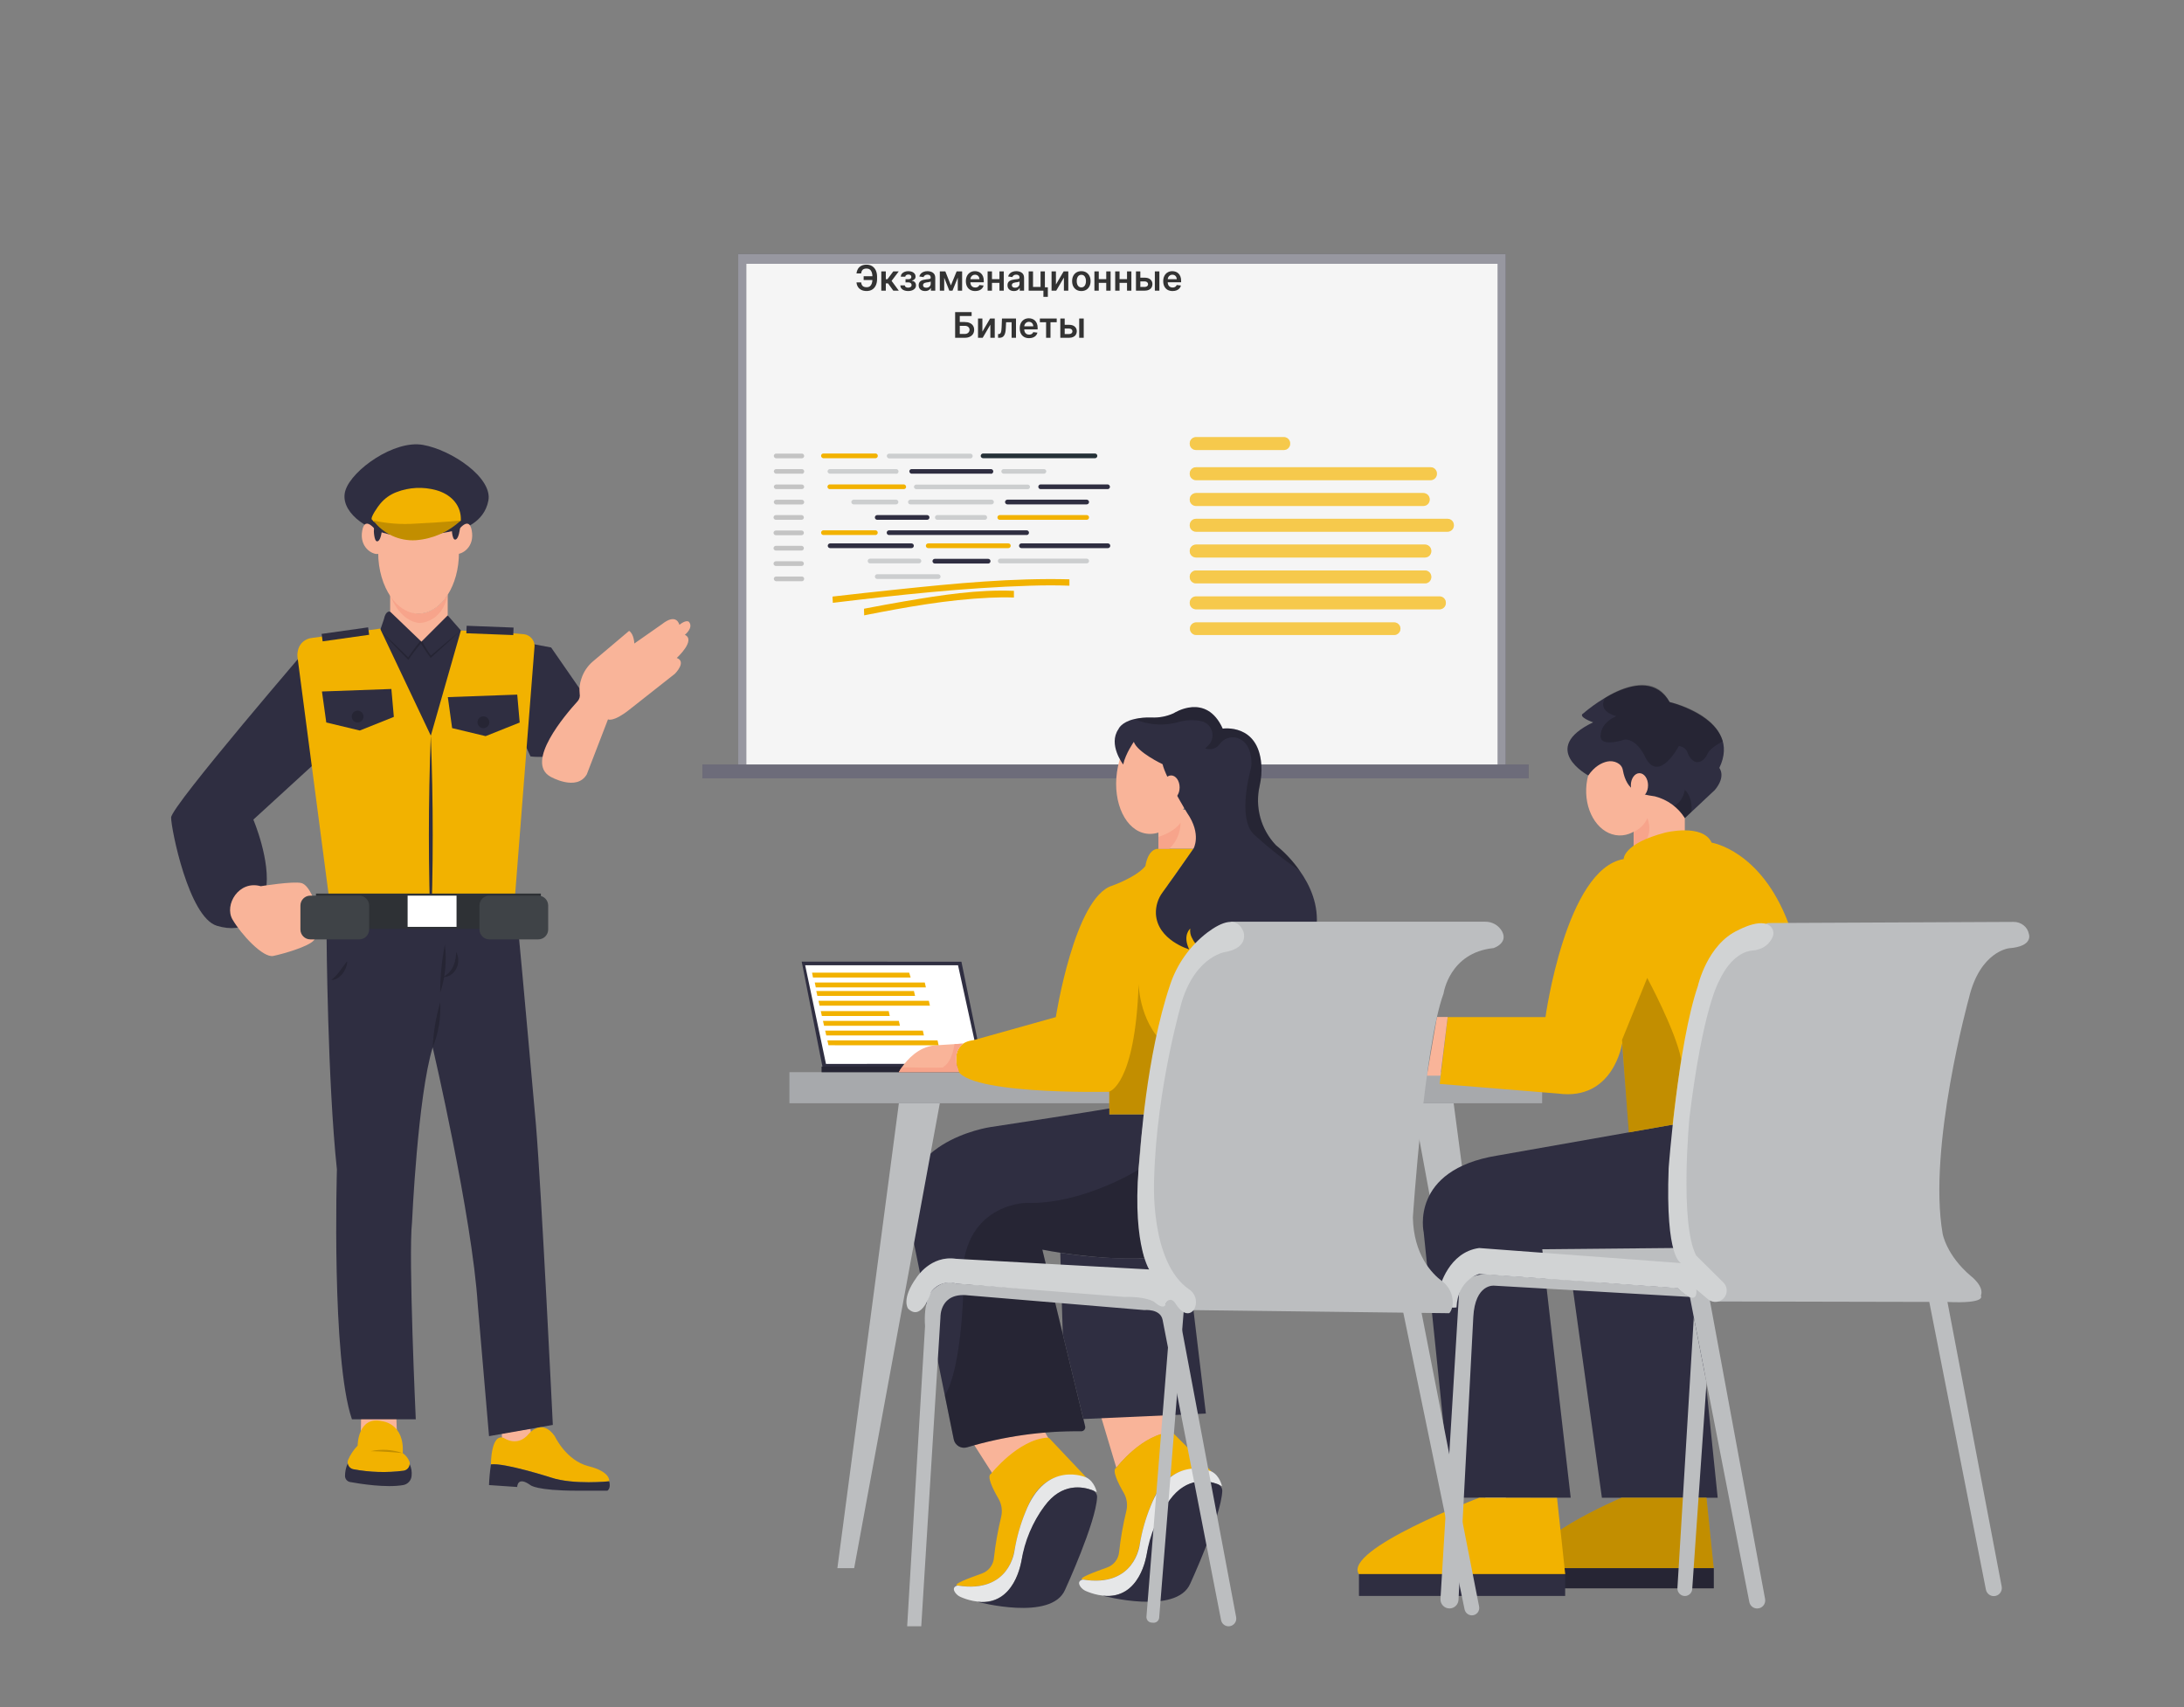 <?xml version="1.0" encoding="UTF-8"?> <svg xmlns="http://www.w3.org/2000/svg" width="197" height="154" viewBox="0 0 197 154" fill="none"><rect x="0" y="0" width="197" height="154" fill="#808080" stroke="none"/> <path d="M135.817 22.914H66.588V69.898H135.817V22.914Z" fill="#2F2E41"></path> <path opacity="0.5" d="M135.817 22.914H66.588V69.898H135.817V22.914Z" fill="white"></path> <path d="M135.08 23.797H67.326V69.013H135.08V23.797Z" fill="#F5F5F5"></path> <path d="M72.314 86.742L86.721 86.749L88.717 96.461L74.235 96.464L72.314 86.742Z" fill="#2F2E41"></path> <path d="M72.627 87.07H86.416L88.366 95.963L74.504 95.966L72.627 87.07Z" fill="white"></path> <path d="M137.876 68.961H63.371V70.209H137.876V68.961Z" fill="#2F2E41"></path> <path opacity="0.3" d="M137.876 68.961H63.371V70.209H137.876V68.961Z" fill="white"></path> <path d="M115.804 39.43H107.886C107.571 39.43 107.316 39.685 107.316 39.999V40.024C107.316 40.339 107.571 40.594 107.886 40.594H115.804C116.118 40.594 116.373 40.339 116.373 40.024V39.999C116.373 39.685 116.118 39.43 115.804 39.43Z" fill="#F2B200"></path> <path d="M129.042 42.148H107.886C107.571 42.148 107.316 42.404 107.316 42.718V42.743C107.316 43.058 107.571 43.313 107.886 43.313H129.042C129.356 43.313 129.611 43.058 129.611 42.743V42.718C129.611 42.404 129.356 42.148 129.042 42.148Z" fill="#F2B200"></path> <path d="M128.39 44.477H107.886C107.571 44.477 107.316 44.732 107.316 45.046V45.071C107.316 45.386 107.571 45.641 107.886 45.641H128.39C128.705 45.641 128.96 45.386 128.96 45.071V45.046C128.96 44.732 128.705 44.477 128.39 44.477Z" fill="#F2B200"></path> <path d="M130.571 46.797H107.886C107.571 46.797 107.316 47.052 107.316 47.367V47.392C107.316 47.706 107.571 47.961 107.886 47.961H130.571C130.886 47.961 131.141 47.706 131.141 47.392V47.367C131.141 47.052 130.886 46.797 130.571 46.797Z" fill="#F2B200"></path> <path d="M128.535 49.125H107.886C107.571 49.125 107.316 49.38 107.316 49.695V49.72C107.316 50.034 107.571 50.289 107.886 50.289H128.535C128.85 50.289 129.105 50.034 129.105 49.72V49.695C129.105 49.38 128.85 49.125 128.535 49.125Z" fill="#F2B200"></path> <path d="M128.535 51.461H107.886C107.571 51.461 107.316 51.716 107.316 52.031V52.056C107.316 52.37 107.571 52.625 107.886 52.625H128.535C128.85 52.625 129.105 52.37 129.105 52.056V52.031C129.105 51.716 128.85 51.461 128.535 51.461Z" fill="#F2B200"></path> <path d="M129.85 53.797H107.886C107.571 53.797 107.316 54.052 107.316 54.367V54.392C107.316 54.706 107.571 54.961 107.886 54.961H129.85C130.164 54.961 130.419 54.706 130.419 54.392V54.367C130.419 54.052 130.164 53.797 129.85 53.797Z" fill="#F2B200"></path> <path d="M125.731 57.278H107.904C107.753 57.278 107.608 57.218 107.501 57.111C107.394 57.004 107.334 56.859 107.334 56.708C107.334 56.633 107.349 56.559 107.377 56.49C107.406 56.421 107.448 56.359 107.501 56.306C107.554 56.253 107.617 56.212 107.686 56.183C107.755 56.155 107.829 56.14 107.904 56.141H125.752C125.903 56.141 126.047 56.2 126.154 56.307C126.261 56.413 126.321 56.557 126.322 56.708C126.322 56.859 126.262 57.004 126.155 57.111C126.048 57.218 125.903 57.278 125.752 57.278H125.731Z" fill="#F2B200"></path> <g opacity="0.3"> <path d="M115.805 39.438H107.888C107.573 39.438 107.318 39.693 107.318 40.007V40.032C107.318 40.347 107.573 40.602 107.888 40.602H115.805C116.12 40.602 116.375 40.347 116.375 40.032V40.007C116.375 39.693 116.12 39.438 115.805 39.438Z" fill="white"></path> <path d="M129.043 42.156H107.888C107.573 42.156 107.318 42.411 107.318 42.726V42.751C107.318 43.066 107.573 43.321 107.888 43.321H129.043C129.358 43.321 129.613 43.066 129.613 42.751V42.726C129.613 42.411 129.358 42.156 129.043 42.156Z" fill="white"></path> <path d="M128.392 44.484H107.888C107.573 44.484 107.318 44.739 107.318 45.054V45.079C107.318 45.394 107.573 45.649 107.888 45.649H128.392C128.707 45.649 128.962 45.394 128.962 45.079V45.054C128.962 44.739 128.707 44.484 128.392 44.484Z" fill="white"></path> <path d="M130.573 46.797H107.888C107.573 46.797 107.318 47.052 107.318 47.367V47.392C107.318 47.706 107.573 47.961 107.888 47.961H130.573C130.888 47.961 131.143 47.706 131.143 47.392V47.367C131.143 47.052 130.888 46.797 130.573 46.797Z" fill="white"></path> <path d="M128.537 49.133H107.888C107.573 49.133 107.318 49.388 107.318 49.703V49.727C107.318 50.042 107.573 50.297 107.888 50.297H128.537C128.852 50.297 129.107 50.042 129.107 49.727V49.703C129.107 49.388 128.852 49.133 128.537 49.133Z" fill="white"></path> <path d="M128.537 51.469H107.888C107.573 51.469 107.318 51.724 107.318 52.038V52.063C107.318 52.378 107.573 52.633 107.888 52.633H128.537C128.852 52.633 129.107 52.378 129.107 52.063V52.038C129.107 51.724 128.852 51.469 128.537 51.469Z" fill="white"></path> <path d="M129.852 53.797H107.888C107.573 53.797 107.318 54.052 107.318 54.367V54.392C107.318 54.706 107.573 54.961 107.888 54.961H129.852C130.166 54.961 130.421 54.706 130.421 54.392V54.367C130.421 54.052 130.166 53.797 129.852 53.797Z" fill="white"></path> <path d="M125.731 57.278H107.904C107.753 57.278 107.608 57.218 107.501 57.111C107.394 57.004 107.334 56.859 107.334 56.708C107.334 56.633 107.349 56.559 107.377 56.49C107.406 56.421 107.448 56.359 107.501 56.306C107.554 56.253 107.617 56.212 107.686 56.183C107.755 56.155 107.829 56.14 107.904 56.141H125.752C125.903 56.141 126.047 56.2 126.154 56.307C126.261 56.413 126.321 56.557 126.322 56.708C126.322 56.859 126.262 57.004 126.155 57.111C126.048 57.218 125.903 57.278 125.752 57.278H125.731Z" fill="white"></path> </g> <path d="M75.114 54.377C81.004 53.669 86.96 53.015 92.939 52.831C94.113 52.795 95.289 52.786 96.462 52.831V52.255C91.289 52.126 86.1 52.627 81.009 53.163C79.041 53.367 77.074 53.583 75.107 53.81C75.062 53.807 75.15 54.377 75.114 54.377Z" fill="#F2B200"></path> <path d="M77.944 55.506C81.673 54.772 85.434 54.094 89.225 53.917C89.97 53.883 90.712 53.869 91.457 53.899V53.295C88.195 53.161 84.899 53.678 81.675 54.225C80.432 54.44 79.188 54.667 77.944 54.906C77.912 54.911 77.966 55.503 77.944 55.506Z" fill="#F2B200"></path> <g opacity="0.2"> <path d="M72.296 41.34H69.986C69.931 41.33 69.881 41.301 69.847 41.257C69.813 41.213 69.796 41.158 69.799 41.102C69.805 41.055 69.826 41.011 69.86 40.977C69.894 40.943 69.938 40.922 69.986 40.916H72.296C72.353 40.909 72.409 40.924 72.454 40.959C72.499 40.993 72.528 41.044 72.536 41.101C72.543 41.157 72.528 41.214 72.493 41.259C72.458 41.304 72.407 41.333 72.351 41.34H72.296Z" fill="black"></path> <path d="M72.298 42.727H69.987C69.934 42.718 69.886 42.69 69.852 42.648C69.818 42.606 69.8 42.554 69.801 42.5C69.807 42.453 69.828 42.409 69.862 42.375C69.895 42.341 69.94 42.32 69.987 42.314H72.298C72.354 42.307 72.411 42.322 72.456 42.357C72.501 42.392 72.53 42.443 72.537 42.499C72.544 42.556 72.529 42.612 72.494 42.657C72.46 42.702 72.409 42.731 72.352 42.739C72.334 42.737 72.315 42.733 72.298 42.727Z" fill="black"></path> <path d="M72.298 44.117H69.987C69.934 44.107 69.886 44.079 69.852 44.037C69.818 43.996 69.8 43.944 69.801 43.89C69.809 43.843 69.831 43.8 69.864 43.767C69.897 43.734 69.94 43.712 69.987 43.704H72.298C72.353 43.7 72.408 43.717 72.452 43.751C72.496 43.785 72.526 43.835 72.536 43.89C72.541 43.944 72.524 43.998 72.49 44.04C72.455 44.083 72.406 44.11 72.352 44.117C72.334 44.119 72.316 44.119 72.298 44.117Z" fill="black"></path> <path d="M72.296 45.504H69.986C69.931 45.494 69.881 45.465 69.847 45.421C69.813 45.377 69.796 45.322 69.799 45.266C69.805 45.219 69.826 45.175 69.86 45.141C69.894 45.107 69.938 45.086 69.986 45.08H72.296C72.353 45.073 72.409 45.088 72.454 45.123C72.499 45.157 72.528 45.209 72.536 45.265C72.543 45.321 72.528 45.378 72.493 45.423C72.458 45.468 72.407 45.497 72.351 45.504H72.296Z" fill="black"></path> <path d="M72.298 46.888H69.987C69.93 46.888 69.876 46.865 69.836 46.825C69.796 46.785 69.773 46.731 69.773 46.674C69.773 46.618 69.796 46.563 69.836 46.523C69.876 46.483 69.93 46.461 69.987 46.461H72.298C72.354 46.461 72.408 46.483 72.448 46.523C72.488 46.563 72.511 46.618 72.511 46.674C72.511 46.731 72.488 46.785 72.448 46.825C72.408 46.865 72.354 46.888 72.298 46.888Z" fill="black"></path> <path d="M72.298 48.278H69.987C69.93 48.278 69.876 48.256 69.836 48.216C69.796 48.176 69.773 48.121 69.773 48.065C69.773 48.008 69.796 47.954 69.836 47.914C69.876 47.874 69.93 47.852 69.987 47.852H72.298C72.354 47.852 72.408 47.874 72.448 47.914C72.488 47.954 72.511 48.008 72.511 48.065C72.511 48.121 72.488 48.176 72.448 48.216C72.408 48.256 72.354 48.278 72.298 48.278Z" fill="black"></path> <path d="M72.298 49.661H69.987C69.93 49.661 69.876 49.639 69.836 49.599C69.796 49.559 69.773 49.504 69.773 49.448C69.773 49.391 69.796 49.337 69.836 49.297C69.876 49.257 69.93 49.234 69.987 49.234H72.298C72.354 49.234 72.408 49.257 72.448 49.297C72.488 49.337 72.511 49.391 72.511 49.448C72.511 49.504 72.488 49.559 72.448 49.599C72.408 49.639 72.354 49.661 72.298 49.661Z" fill="black"></path> <path d="M72.298 51.052H69.987C69.93 51.052 69.876 51.029 69.836 50.989C69.796 50.949 69.773 50.895 69.773 50.838C69.773 50.782 69.796 50.727 69.836 50.688C69.876 50.648 69.93 50.625 69.987 50.625H72.298C72.354 50.625 72.408 50.648 72.448 50.688C72.488 50.727 72.511 50.782 72.511 50.838C72.511 50.895 72.488 50.949 72.448 50.989C72.408 51.029 72.354 51.052 72.298 51.052Z" fill="black"></path> <path d="M72.296 52.426H69.986C69.931 52.416 69.881 52.386 69.847 52.343C69.813 52.299 69.796 52.243 69.799 52.188C69.805 52.141 69.826 52.096 69.86 52.063C69.894 52.029 69.938 52.008 69.986 52.002H72.296C72.353 51.995 72.409 52.01 72.454 52.045C72.499 52.079 72.528 52.13 72.536 52.187C72.543 52.243 72.528 52.3 72.493 52.345C72.458 52.39 72.407 52.419 72.351 52.426H72.296Z" fill="black"></path> </g> <path d="M78.991 48.258H74.247C74.196 48.251 74.15 48.225 74.116 48.187C74.083 48.148 74.064 48.098 74.064 48.047C74.064 47.996 74.083 47.946 74.116 47.908C74.15 47.869 74.196 47.843 74.247 47.836H78.991C79.041 47.843 79.088 47.869 79.121 47.908C79.155 47.946 79.173 47.996 79.173 48.047C79.173 48.098 79.155 48.148 79.121 48.187C79.088 48.225 79.041 48.251 78.991 48.258Z" fill="#F2B200"></path> <path d="M78.993 41.331H74.249C74.194 41.321 74.145 41.291 74.111 41.247C74.076 41.203 74.059 41.148 74.063 41.092C74.069 41.045 74.09 41.001 74.124 40.967C74.158 40.933 74.202 40.912 74.249 40.906H78.993C79.021 40.91 79.048 40.919 79.072 40.932C79.097 40.946 79.118 40.965 79.135 40.987C79.152 41.009 79.165 41.034 79.172 41.062C79.179 41.089 79.181 41.117 79.177 41.145C79.171 41.192 79.15 41.235 79.117 41.269C79.084 41.303 79.04 41.325 78.993 41.331Z" fill="#F2B200"></path> <path d="M92.594 48.258H80.239C80.21 48.264 80.18 48.264 80.151 48.258C80.122 48.252 80.095 48.24 80.071 48.223C80.047 48.205 80.027 48.184 80.012 48.158C79.997 48.133 79.988 48.105 79.984 48.075C79.98 48.046 79.983 48.017 79.991 47.988C80 47.96 80.014 47.934 80.033 47.912C80.052 47.889 80.075 47.871 80.102 47.858C80.128 47.845 80.157 47.837 80.186 47.836H92.594C92.647 47.834 92.7 47.852 92.741 47.886C92.782 47.921 92.808 47.97 92.815 48.023C92.821 48.076 92.808 48.13 92.776 48.174C92.745 48.217 92.698 48.248 92.646 48.258H92.594Z" fill="#2F2E41"></path> <g opacity="0.2"> <path d="M94.13 42.727H90.55C90.496 42.731 90.442 42.714 90.399 42.679C90.357 42.645 90.33 42.595 90.323 42.541C90.319 42.487 90.335 42.433 90.369 42.391C90.404 42.349 90.453 42.321 90.507 42.314C90.524 42.312 90.542 42.312 90.559 42.314H94.139C94.167 42.311 94.195 42.313 94.222 42.32C94.249 42.328 94.274 42.34 94.296 42.358C94.319 42.375 94.337 42.397 94.351 42.421C94.365 42.446 94.374 42.472 94.377 42.5C94.378 42.554 94.36 42.606 94.326 42.648C94.291 42.69 94.244 42.718 94.191 42.727C94.171 42.73 94.15 42.73 94.13 42.727Z" fill="#263238"></path> </g> <path d="M82.216 49.442H74.877C74.821 49.442 74.767 49.42 74.727 49.38C74.686 49.34 74.664 49.286 74.664 49.229C74.664 49.172 74.686 49.118 74.727 49.078C74.767 49.038 74.821 49.016 74.877 49.016H82.216C82.273 49.016 82.327 49.038 82.367 49.078C82.407 49.118 82.429 49.172 82.429 49.229C82.429 49.286 82.407 49.34 82.367 49.38C82.327 49.42 82.273 49.442 82.216 49.442Z" fill="#2F2E41"></path> <path d="M90.954 49.442H83.727C83.67 49.442 83.616 49.42 83.576 49.38C83.536 49.34 83.514 49.286 83.514 49.229C83.514 49.172 83.536 49.118 83.576 49.078C83.616 49.038 83.67 49.016 83.727 49.016H90.954C91.011 49.016 91.065 49.038 91.105 49.078C91.145 49.118 91.168 49.172 91.168 49.229C91.168 49.286 91.145 49.34 91.105 49.38C91.065 49.42 91.011 49.442 90.954 49.442Z" fill="#F2B200"></path> <path d="M99.935 49.442H92.133C92.077 49.442 92.022 49.42 91.982 49.38C91.942 49.34 91.92 49.286 91.92 49.229C91.92 49.172 91.942 49.118 91.982 49.078C92.022 49.038 92.077 49.016 92.133 49.016H99.935C99.992 49.016 100.046 49.038 100.086 49.078C100.126 49.118 100.148 49.172 100.148 49.229C100.148 49.286 100.126 49.34 100.086 49.38C100.046 49.42 99.992 49.442 99.935 49.442Z" fill="#2F2E41"></path> <g opacity="0.2"> <path d="M82.896 50.817H78.481C78.424 50.817 78.37 50.795 78.33 50.755C78.29 50.715 78.268 50.661 78.268 50.604C78.268 50.547 78.29 50.493 78.33 50.453C78.37 50.413 78.424 50.391 78.481 50.391H82.889C82.946 50.391 83 50.413 83.04 50.453C83.08 50.493 83.102 50.547 83.102 50.604C83.102 50.661 83.08 50.715 83.04 50.755C83 50.795 82.946 50.817 82.889 50.817H82.896Z" fill="#263238"></path> </g> <path d="M89.132 50.833H84.325C84.268 50.833 84.214 50.81 84.174 50.77C84.134 50.73 84.111 50.676 84.111 50.62C84.111 50.563 84.134 50.509 84.174 50.469C84.214 50.429 84.268 50.406 84.325 50.406H89.132C89.189 50.406 89.243 50.429 89.283 50.469C89.323 50.509 89.346 50.563 89.346 50.62C89.346 50.676 89.323 50.73 89.283 50.77C89.243 50.81 89.189 50.833 89.132 50.833Z" fill="#2F2E41"></path> <g opacity="0.2"> <path d="M98.02 50.817H90.225C90.168 50.817 90.114 50.795 90.074 50.755C90.034 50.715 90.012 50.661 90.012 50.604C90.012 50.547 90.034 50.493 90.074 50.453C90.114 50.413 90.168 50.391 90.225 50.391H98.02C98.076 50.391 98.131 50.413 98.171 50.453C98.211 50.493 98.233 50.547 98.233 50.604C98.233 50.661 98.211 50.715 98.171 50.755C98.131 50.795 98.076 50.817 98.02 50.817Z" fill="#263238"></path> </g> <g opacity="0.2"> <path d="M80.81 42.727H74.885C74.83 42.731 74.775 42.714 74.731 42.68C74.687 42.645 74.657 42.596 74.647 42.541C74.643 42.487 74.66 42.433 74.695 42.391C74.73 42.348 74.779 42.321 74.833 42.314C74.85 42.312 74.868 42.312 74.885 42.314H80.81C80.866 42.307 80.923 42.323 80.968 42.358C81.012 42.393 81.041 42.444 81.048 42.5C81.055 42.557 81.039 42.613 81.004 42.658C80.969 42.703 80.918 42.732 80.862 42.739C80.845 42.741 80.827 42.741 80.81 42.739V42.727Z" fill="#263238"></path> </g> <path d="M81.545 44.12H74.879C74.822 44.127 74.766 44.111 74.721 44.076C74.676 44.041 74.647 43.99 74.64 43.934C74.633 43.877 74.649 43.821 74.684 43.776C74.719 43.731 74.77 43.702 74.826 43.695H81.545C81.6 43.705 81.65 43.735 81.684 43.779C81.718 43.823 81.735 43.878 81.731 43.934C81.726 43.981 81.705 44.025 81.671 44.059C81.637 44.093 81.593 44.114 81.545 44.12Z" fill="#F2B200"></path> <g opacity="0.2"> <path d="M92.681 44.125H82.626C82.573 44.115 82.525 44.087 82.491 44.045C82.457 44.004 82.439 43.951 82.439 43.898C82.447 43.851 82.469 43.808 82.503 43.775C82.536 43.742 82.579 43.719 82.626 43.712H92.681C92.736 43.708 92.79 43.725 92.832 43.759C92.874 43.794 92.901 43.843 92.908 43.898C92.913 43.952 92.896 44.006 92.862 44.048C92.828 44.09 92.778 44.118 92.724 44.125C92.71 44.126 92.696 44.126 92.681 44.125Z" fill="#263238"></path> </g> <path d="M98.74 41.332H88.698C88.642 41.336 88.587 41.319 88.543 41.285C88.499 41.25 88.469 41.201 88.46 41.146C88.456 41.09 88.473 41.035 88.507 40.992C88.541 40.947 88.591 40.918 88.646 40.908H98.74C98.768 40.904 98.796 40.907 98.823 40.914C98.85 40.922 98.875 40.934 98.897 40.952C98.92 40.969 98.938 40.99 98.952 41.015C98.966 41.039 98.975 41.066 98.978 41.094C98.982 41.122 98.98 41.15 98.972 41.177C98.965 41.204 98.952 41.23 98.934 41.252C98.917 41.274 98.896 41.292 98.871 41.306C98.847 41.32 98.82 41.329 98.792 41.332H98.74Z" fill="#263238"></path> <path d="M99.933 44.12H93.897C93.841 44.127 93.784 44.112 93.739 44.077C93.695 44.042 93.665 43.991 93.658 43.935C93.651 43.879 93.666 43.822 93.701 43.777C93.736 43.732 93.787 43.703 93.843 43.695H99.933C99.988 43.705 100.037 43.735 100.072 43.779C100.106 43.823 100.123 43.878 100.119 43.934C100.113 43.981 100.092 44.025 100.058 44.059C100.025 44.093 99.981 44.114 99.933 44.12Z" fill="#2F2E41"></path> <g opacity="0.2"> <path d="M80.822 45.497H77.004C76.948 45.497 76.894 45.475 76.853 45.434C76.814 45.395 76.791 45.34 76.791 45.284C76.791 45.227 76.814 45.173 76.853 45.133C76.894 45.093 76.948 45.07 77.004 45.07H80.822C80.879 45.07 80.933 45.093 80.973 45.133C81.013 45.173 81.036 45.227 81.036 45.284C81.036 45.34 81.013 45.395 80.973 45.434C80.933 45.475 80.879 45.497 80.822 45.497Z" fill="#263238"></path> </g> <g opacity="0.2"> <path d="M89.435 45.497H82.122C82.065 45.497 82.011 45.475 81.971 45.434C81.931 45.395 81.908 45.34 81.908 45.284C81.908 45.227 81.931 45.173 81.971 45.133C82.011 45.093 82.065 45.07 82.122 45.07H89.435C89.492 45.07 89.546 45.093 89.586 45.133C89.626 45.173 89.648 45.227 89.648 45.284C89.648 45.34 89.626 45.395 89.586 45.434C89.546 45.475 89.492 45.497 89.435 45.497Z" fill="#263238"></path> </g> <g opacity="0.2"> <path d="M87.499 41.348H80.177C80.122 41.338 80.073 41.308 80.038 41.264C80.004 41.22 79.987 41.165 79.991 41.11C79.996 41.062 80.017 41.018 80.051 40.984C80.085 40.95 80.129 40.929 80.177 40.923H87.499C87.556 40.917 87.612 40.932 87.657 40.967C87.702 41.002 87.731 41.053 87.738 41.11C87.745 41.166 87.729 41.223 87.694 41.267C87.659 41.312 87.608 41.341 87.552 41.348H87.499Z" fill="#263238"></path> </g> <path d="M98.02 45.497H90.87C90.813 45.497 90.759 45.475 90.719 45.434C90.679 45.395 90.656 45.34 90.656 45.284C90.656 45.227 90.679 45.173 90.719 45.133C90.759 45.093 90.813 45.07 90.87 45.07H98.02C98.076 45.07 98.131 45.093 98.171 45.133C98.211 45.173 98.233 45.227 98.233 45.284C98.233 45.34 98.211 45.395 98.171 45.434C98.131 45.475 98.076 45.497 98.02 45.497Z" fill="#2F2E41"></path> <path d="M89.356 42.727H82.208C82.155 42.718 82.107 42.689 82.073 42.648C82.039 42.606 82.021 42.554 82.022 42.5C82.027 42.453 82.049 42.409 82.082 42.375C82.116 42.341 82.16 42.32 82.208 42.314H89.356C89.383 42.311 89.412 42.313 89.439 42.32C89.466 42.328 89.491 42.34 89.513 42.358C89.535 42.375 89.554 42.397 89.568 42.421C89.582 42.445 89.59 42.472 89.594 42.5C89.597 42.528 89.595 42.556 89.588 42.583C89.58 42.611 89.567 42.636 89.55 42.658C89.533 42.68 89.511 42.699 89.487 42.712C89.463 42.726 89.436 42.735 89.408 42.739C89.39 42.737 89.372 42.733 89.356 42.727Z" fill="#2F2E41"></path> <path d="M83.624 46.888H79.127C79.071 46.888 79.017 46.865 78.977 46.825C78.936 46.785 78.914 46.731 78.914 46.674C78.914 46.618 78.936 46.563 78.977 46.523C79.017 46.483 79.071 46.461 79.127 46.461H83.624C83.681 46.461 83.735 46.483 83.775 46.523C83.815 46.563 83.838 46.618 83.838 46.674C83.838 46.731 83.815 46.785 83.775 46.825C83.735 46.865 83.681 46.888 83.624 46.888Z" fill="#2F2E41"></path> <g opacity="0.2"> <path d="M88.826 46.888H84.549C84.493 46.888 84.438 46.865 84.398 46.825C84.358 46.785 84.336 46.731 84.336 46.674C84.336 46.618 84.358 46.563 84.398 46.523C84.438 46.483 84.493 46.461 84.549 46.461H88.826C88.882 46.461 88.937 46.483 88.977 46.523C89.017 46.563 89.039 46.618 89.039 46.674C89.039 46.731 89.017 46.785 88.977 46.825C88.937 46.865 88.882 46.888 88.826 46.888Z" fill="#263238"></path> </g> <path d="M98.02 46.888H90.182C90.126 46.888 90.071 46.865 90.031 46.825C89.991 46.785 89.969 46.731 89.969 46.674C89.969 46.618 89.991 46.563 90.031 46.523C90.071 46.483 90.126 46.461 90.182 46.461H98.02C98.077 46.461 98.131 46.483 98.171 46.523C98.211 46.563 98.233 46.618 98.233 46.674C98.233 46.731 98.211 46.785 98.171 46.825C98.131 46.865 98.077 46.888 98.02 46.888Z" fill="#F2B200"></path> <g opacity="0.2"> <path d="M84.627 52.224H79.129C79.073 52.224 79.019 52.201 78.978 52.161C78.939 52.121 78.916 52.067 78.916 52.01C78.916 51.954 78.939 51.899 78.978 51.859C79.019 51.819 79.073 51.797 79.129 51.797H84.627C84.684 51.797 84.738 51.819 84.778 51.859C84.818 51.899 84.84 51.954 84.84 52.01C84.84 52.067 84.818 52.121 84.778 52.161C84.738 52.201 84.684 52.224 84.627 52.224Z" fill="#263238"></path> </g> <path d="M139.104 96.711H71.207V99.514H139.104V96.711Z" fill="#A7A9AC"></path> <path d="M89.839 96.211H74.111V96.713H89.839V96.211Z" fill="#2F2E41"></path> <path opacity="0.2" d="M89.839 96.211H74.111V96.713H89.839V96.211Z" fill="black"></path> <path d="M136.668 141.453H135.154L127.428 99.523H131.123L136.668 141.453Z" fill="#BCBEC0"></path> <path d="M139.104 112.695L139.315 114.327L153.07 114.225L150.648 111.047L139.104 112.695Z" fill="#BCBEC0"></path> <path d="M141.68 135.097H130.885L128.42 111.16C128.42 111.16 127.13 105.529 135.05 104.237L151.654 101.305V112.567L139.104 112.685L141.68 135.097Z" fill="#2F2E41"></path> <path d="M141.795 115.68L144.494 135.1H154.938L152.942 115.68H141.795Z" fill="#2F2E41"></path> <path d="M146.262 135.102C146.262 135.102 136.851 139.087 138.179 141.457H154.579L153.925 135.102H146.262Z" fill="#F2B200"></path> <path opacity="0.2" d="M146.262 135.102C146.262 135.102 136.851 139.087 138.179 141.457H154.579L153.925 135.102H146.262Z" fill="black"></path> <path d="M154.586 141.453H138.18V143.271H154.586V141.453Z" fill="#2F2E41"></path> <path opacity="0.2" d="M154.586 141.453H138.18V143.271H154.586V141.453Z" fill="black"></path> <path d="M133.422 135.102C133.422 135.102 121.106 139.768 122.572 141.995H141.186L140.446 135.111L133.422 135.102Z" fill="#F2B200"></path> <path d="M141.18 141.984H122.58V143.957H141.18V141.984Z" fill="#2F2E41"></path> <path d="M173.885 116.727L179.133 143.389C179.166 143.554 179.254 143.702 179.384 143.808C179.513 143.914 179.676 143.972 179.843 143.973C179.95 143.973 180.055 143.949 180.152 143.904C180.248 143.858 180.333 143.792 180.401 143.71C180.469 143.628 180.519 143.532 180.545 143.428C180.572 143.325 180.576 143.217 180.556 143.113L175.528 116.727H173.885Z" fill="#BCBEC0"></path> <path d="M98.928 126.496L100.696 132.397C100.696 132.397 103.068 129.31 105.742 129.197L104.868 125.531L98.928 126.496Z" fill="#F9B499"></path> <path d="M97.683 142.477C97.126 142.393 98.724 141.796 99.857 141.394C100.153 141.289 100.414 141.101 100.607 140.852C100.8 140.603 100.918 140.305 100.947 139.992C101.083 138.745 101.3 137.508 101.598 136.29C101.732 135.73 101.645 135.139 101.355 134.642C100.872 133.816 100.252 132.585 100.695 132.388C100.695 132.388 103.067 129.262 105.741 129.188L109.279 132.726C109.279 132.726 106.342 131.673 104.61 134.233C104.61 134.233 104.183 134.66 103.475 136.678C103.18 137.539 102.953 138.421 102.794 139.317C102.567 140.593 101.607 143.069 97.683 142.477Z" fill="#F2B200"></path> <path d="M97.685 142.482C97.685 142.482 97.081 142.568 97.458 143.12C97.582 143.293 97.75 143.429 97.946 143.513C98.931 143.944 102.411 145.102 103.425 140.262C103.425 140.262 105.064 131.637 110.224 134.05C110.224 134.05 110.035 133.108 109.282 132.731C109.282 132.731 105.65 131.093 103.779 135.884C103.328 136.99 103.001 138.144 102.806 139.323C102.806 139.323 102.392 143.236 97.685 142.482Z" fill="#E6E7E8"></path> <path d="M99.49 143.941C99.49 143.941 106.118 145.714 107.36 142.852C107.36 142.852 110.147 136.794 110.25 134.506C110.256 134.368 110.218 134.231 110.142 134.116C110.065 134.001 109.954 133.913 109.825 133.866C109.003 133.559 107.063 133.151 105.524 135.286C104.424 136.744 103.702 138.451 103.424 140.255C103.424 140.255 102.843 144.313 99.49 143.941Z" fill="#2F2E41"></path> <path d="M87.512 129.773L89.555 132.973C89.555 132.973 91.927 129.884 94.598 129.773L93.236 127.438L87.512 129.773Z" fill="#F9B499"></path> <path d="M86.389 143.017C85.833 142.933 87.431 142.336 88.564 141.935C88.861 141.829 89.121 141.641 89.314 141.393C89.507 141.144 89.625 140.845 89.654 140.532C89.79 139.284 90.008 138.047 90.305 136.828C90.439 136.268 90.352 135.679 90.062 135.182C89.581 134.356 88.959 133.126 89.402 132.928C89.402 132.928 91.84 129.848 94.466 129.68C94.505 129.678 94.544 129.684 94.581 129.699C94.617 129.713 94.65 129.736 94.677 129.764L97.986 133.266C97.986 133.266 95.049 132.213 93.317 134.773C93.317 134.773 92.893 135.2 92.182 137.218C91.887 138.079 91.66 138.961 91.501 139.858C91.277 141.133 90.316 143.612 86.389 143.017Z" fill="#F2B200"></path> <path d="M86.39 143.021C86.39 143.021 85.786 143.108 86.163 143.659C86.287 143.832 86.455 143.968 86.651 144.052C87.636 144.483 91.116 145.641 92.133 140.801C92.133 140.801 93.769 132.176 98.929 134.589C98.929 134.589 98.74 133.647 97.987 133.27C97.987 133.27 94.355 131.632 92.484 136.423C92.033 137.529 91.706 138.683 91.511 139.862C91.511 139.862 91.098 143.775 86.39 143.021Z" fill="#E6E7E8"></path> <path d="M88.201 144.496C88.201 144.496 94.827 146.268 96.069 143.406C96.069 143.406 98.856 137.348 98.958 135.06C98.964 134.922 98.927 134.786 98.85 134.671C98.774 134.556 98.663 134.468 98.534 134.42C97.712 134.114 95.771 133.705 94.234 135.841C93.134 137.298 92.413 139.005 92.135 140.81C92.135 140.81 91.552 144.863 88.201 144.496Z" fill="#2F2E41"></path> <path d="M151.972 71.258H147.355V76.621H151.972V71.258Z" fill="#F9B499"></path> <path d="M149.296 71.378C149.386 69.112 148.066 67.22 146.349 67.152C144.632 67.084 143.167 68.866 143.077 71.132C142.987 73.397 144.306 75.29 146.024 75.358C147.741 75.426 149.206 73.644 149.296 71.378Z" fill="#F9B499"></path> <path d="M147.355 75.038C147.91 74.793 148.353 74.351 148.599 73.797C148.599 73.797 149.46 75.853 147.355 76.629V75.038Z" fill="#F7A48B"></path> <path d="M143.266 69.949C143.266 69.949 138.765 67.532 143.702 65.155C143.702 65.155 142.24 64.654 142.835 64.334C142.835 64.334 148.364 59.442 150.605 63.328C150.605 63.328 157.187 64.917 155.085 69.27C155.085 69.27 155.725 70.017 154.675 71.266L151.976 73.796C151.677 73.321 151.292 72.906 150.841 72.573C150.37 72.228 149.838 71.977 149.272 71.833C147.91 71.631 146.737 71.443 146.378 69.441C146.274 68.853 145.563 68.564 144.978 68.692C144.449 68.807 143.827 69.139 143.266 69.949Z" fill="#2F2E41"></path> <path d="M147.88 71.935C148.309 71.935 148.656 71.444 148.656 70.838C148.656 70.233 148.309 69.742 147.88 69.742C147.451 69.742 147.104 70.233 147.104 70.838C147.104 71.444 147.451 71.935 147.88 71.935Z" fill="#F9B499"></path> <path opacity="0.2" d="M145.804 64.599C145.804 64.599 144.007 64.204 144.813 62.917C144.813 62.917 148.957 60.075 150.603 63.321C150.603 63.321 154.609 64.143 155.395 66.862C155.395 66.862 154.273 67.445 154.033 67.965C153.945 68.179 153.812 68.371 153.642 68.528C153.372 68.755 152.961 68.914 152.539 68.446C152.411 68.299 152.31 68.13 152.242 67.947C152.189 67.768 152.083 67.61 151.938 67.494C151.792 67.378 151.615 67.309 151.429 67.298C151.429 67.298 149.645 70.702 148.413 68.314C148.413 68.314 147.732 66.703 146.583 66.703C146.583 66.703 144.161 67.525 144.388 66.249C144.386 66.251 144.386 65.2 145.804 64.599Z" fill="black"></path> <path opacity="0.2" d="M150.998 72.69C150.998 72.69 151.747 72.434 151.974 71.258C151.974 71.258 152.7 71.809 152.567 73.233L151.974 73.789C151.845 73.578 151.697 73.38 151.531 73.196C151.368 73.013 151.19 72.844 150.998 72.69Z" fill="black"></path> <path d="M109.665 86.294C109.199 86.194 108.762 85.988 108.388 85.691C108.014 85.395 107.714 85.016 107.511 84.585C107.378 84.334 107.328 84.048 107.368 83.767C107.368 83.767 106.667 84.33 107.246 85.583C106.998 85.266 105.588 83.246 108.19 81.836C108.181 81.854 107.892 85.17 109.665 86.294Z" stroke="black" stroke-width="0.206" stroke-miterlimit="10"></path> <path d="M103.318 78.115C103.318 78.115 103.513 76.562 104.489 76.562H107.654L105.343 79.838L111.079 80.746V100.524H100.056V98.482C100.056 98.482 86.028 98.806 86.314 96.148C86.314 96.148 85.749 94.06 87.783 93.833L95.237 91.745C95.237 91.745 96.924 80.905 100.329 79.888C100.329 79.888 102.53 79.109 103.318 78.115Z" fill="#F2B200"></path> <path d="M86.317 96.142L86.498 96.707H81.08C81.161 96.556 81.252 96.41 81.353 96.271C81.806 95.61 82.837 94.426 84.326 94.294L86.097 94.183L86.882 94.133C86.882 94.133 85.978 94.7 86.317 96.142Z" fill="#F9B499"></path> <path d="M86.317 96.142L86.498 96.707H81.08C81.161 96.556 81.252 96.41 81.353 96.271C81.353 96.271 85.059 96.357 85.073 96.271C85.086 96.185 85.804 96.017 86.097 94.183L86.882 94.133C86.882 94.133 85.978 94.7 86.317 96.142Z" fill="#F7A48B"></path> <path opacity="0.2" d="M100.057 98.462C100.057 98.462 102.381 97.899 102.708 88.766C102.708 88.766 102.753 92.67 105.638 94.692V100.514H100.057V98.462Z" fill="black"></path> <path d="M103.234 113.503C98.858 113.696 94.019 112.72 94.019 112.72L97.877 128.649C97.892 128.703 97.894 128.76 97.882 128.814C97.871 128.869 97.848 128.92 97.813 128.964C97.779 129.008 97.735 129.044 97.685 129.068C97.634 129.092 97.579 129.104 97.523 129.103C94.041 129.065 90.573 129.554 87.236 130.551C87.11 130.59 86.976 130.602 86.845 130.586C86.713 130.57 86.587 130.527 86.473 130.459C86.359 130.391 86.261 130.3 86.184 130.192C86.108 130.084 86.055 129.962 86.029 129.832L85.227 125.882L82.115 110.539C80.172 103.026 89.29 101.673 89.29 101.673C98.154 100.325 100.059 99.984 100.059 99.984V100.536H103.237C102.967 102.189 102.788 103.856 102.699 105.529C102.433 110.641 103.234 113.503 103.234 113.503Z" fill="#2F2E41"></path> <path opacity="0.2" d="M94.018 112.714L97.877 128.644C97.891 128.697 97.893 128.754 97.882 128.809C97.871 128.863 97.847 128.915 97.812 128.959C97.778 129.003 97.734 129.038 97.684 129.062C97.633 129.086 97.578 129.098 97.523 129.097C94.04 129.06 90.572 129.548 87.235 130.546C87.109 130.584 86.975 130.596 86.844 130.58C86.713 130.564 86.586 130.521 86.472 130.453C86.359 130.386 86.26 130.295 86.184 130.187C86.107 130.079 86.054 129.956 86.028 129.826L85.227 125.877C86.716 123.489 86.879 116.779 86.879 116.779C86.073 108.59 92.538 108.506 92.538 108.506C97.643 108.676 102.696 105.508 102.696 105.508C102.432 110.64 103.234 113.502 103.234 113.502C98.857 113.688 94.018 112.714 94.018 112.714Z" fill="black"></path> <path d="M97.72 127.999L108.772 127.506L107.27 114.986L107.896 111.852L103.234 113.508C100.692 113.568 98.15 113.398 95.639 113.002L95.866 120.359L97.72 127.999Z" fill="#2F2E41"></path> <path d="M126.338 117.234L132.108 145.175C132.141 145.325 132.224 145.459 132.343 145.556C132.462 145.653 132.61 145.707 132.764 145.709C132.862 145.708 132.96 145.686 133.049 145.644C133.138 145.602 133.216 145.541 133.279 145.465C133.341 145.388 133.386 145.299 133.41 145.204C133.434 145.108 133.437 145.009 133.418 144.912L127.995 117.234H126.338Z" fill="#BCBEC0"></path> <path d="M104.87 119.062L110.14 146.133C110.171 146.292 110.256 146.434 110.38 146.537C110.504 146.64 110.66 146.696 110.821 146.696C110.924 146.696 111.024 146.673 111.117 146.629C111.209 146.585 111.29 146.522 111.355 146.443C111.42 146.364 111.467 146.272 111.493 146.173C111.518 146.074 111.521 145.97 111.502 145.87L106.232 117.875C106.232 117.875 105.764 116.49 105.147 117.573C105.147 117.573 105.133 118.045 104.202 117.323C104.202 117.323 103.948 116.869 101.113 116.842L86.234 115.778C86.234 115.778 85.099 115.253 83.964 116.54C83.964 116.54 83.283 117.487 83.44 119.634L81.828 146.696H83.099L84.831 118.805C84.831 118.805 84.756 116.536 87.355 116.847L103.22 118.172C103.22 118.172 104.67 118.018 104.87 119.062Z" fill="#BCBEC0"></path> <path d="M105.754 116.547L106.902 116.639L104.56 145.919C104.549 146.05 104.487 146.172 104.387 146.257C104.287 146.342 104.157 146.384 104.026 146.374L103.867 146.361C103.735 146.351 103.614 146.289 103.528 146.188C103.443 146.088 103.401 145.958 103.411 145.827L105.754 116.547Z" fill="#BCBEC0"></path> <path d="M75.533 141.453H77.047L84.772 99.523H81.079L75.533 141.453Z" fill="#BCBEC0"></path> <path d="M152.174 115.68L157.792 144.506C157.824 144.67 157.913 144.819 158.042 144.925C158.172 145.032 158.335 145.09 158.502 145.089C158.609 145.089 158.714 145.065 158.81 145.02C158.907 144.974 158.992 144.908 159.06 144.826C159.128 144.744 159.177 144.648 159.203 144.544C159.229 144.441 159.233 144.333 159.213 144.229L153.931 115.68H152.174Z" fill="#BCBEC0"></path> <path d="M132.893 118.81L131.558 144.313C131.548 144.521 131.458 144.718 131.306 144.861C131.155 145.005 130.954 145.085 130.746 145.085C130.635 145.084 130.525 145.062 130.423 145.018C130.321 144.974 130.229 144.909 130.153 144.828C130.077 144.748 130.019 144.652 129.981 144.548C129.943 144.444 129.927 144.333 129.933 144.222L131.604 116.71C131.604 116.71 131.89 114.788 134.262 114.956L151.338 116.177C151.338 116.177 152.039 116.842 152.428 116.985L134.772 115.97C134.772 115.97 133.054 115.771 132.893 118.81Z" fill="#BCBEC0"></path> <path d="M146.924 102.143L146.322 94.101C146.322 94.101 145.557 99.322 140.532 98.641L129.863 97.772L130.583 91.745H139.404C139.404 91.745 141.24 78.37 146.458 77.489C146.458 77.489 146.386 76.102 150.206 75.103C150.206 75.103 153.588 74.255 154.396 76.011C154.396 76.011 158.807 76.672 161.306 83.25V99.519L151.652 101.31L146.924 102.143Z" fill="#F2B200"></path> <path opacity="0.2" d="M146.312 93.797L148.582 88.211C148.582 88.211 151.163 92.998 151.644 95.558C151.644 95.558 151.002 100.143 150.868 101.446L146.916 102.145L146.312 93.797Z" fill="black"></path> <path d="M130.584 91.734H129.615L128.707 97.03H129.93L130.584 91.734Z" fill="#F9B499"></path> <path d="M159.451 83.259L181.607 83.157C181.953 83.148 182.29 83.264 182.558 83.484C182.797 83.681 182.958 83.957 183.012 84.262C183.012 84.262 183.434 85.363 181.232 85.533C181.232 85.533 178.606 85.787 177.601 90.023C177.601 90.023 173.873 103.492 175.229 111.286C175.229 111.286 175.567 113.233 177.771 115.097C177.771 115.097 179.012 116.027 178.679 116.876C178.679 116.876 179.244 117.609 175.628 117.439L154.972 117.394L153.104 114.216L151.688 108.909L152.2 97.388C152.2 97.388 152.164 86.632 159.451 83.259Z" fill="#BCBEC0"></path> <path d="M107.513 70.596C107.91 67.791 106.718 65.304 104.851 65.04C102.985 64.776 101.15 66.836 100.753 69.64C100.357 72.445 101.548 74.933 103.415 75.197C105.282 75.461 107.116 73.401 107.513 70.596Z" fill="#F9B499"></path> <path d="M108.49 73.047H104.488V76.549H108.49V73.047Z" fill="#F9B499"></path> <path d="M106.49 74.203C106.488 74.645 106.396 75.081 106.22 75.486C106.044 75.891 105.788 76.256 105.467 76.559H104.488V75.49C104.488 75.49 105.898 75.084 106.49 74.203Z" fill="#F7A48B"></path> <path d="M118.74 83.716C118.74 83.716 113.131 87.134 109.66 86.29C109.194 86.19 108.757 85.984 108.383 85.687C108.01 85.391 107.709 85.012 107.506 84.58C107.374 84.33 107.324 84.044 107.363 83.763C107.363 83.763 106.644 84.342 107.266 85.636C107.266 85.636 104.39 84.803 104.265 82.431C104.239 81.733 104.452 81.048 104.869 80.488L105.97 78.96L107.649 76.561C107.649 76.561 108.423 75.265 107.077 73.322C107.077 73.322 105.155 70.179 104.866 68.933C104.866 68.933 102.608 67.873 102.272 66.917C102.272 66.917 101.523 67.979 101.314 68.96C101.314 68.96 99.925 67.162 100.885 65.771C100.885 65.771 101.112 65.147 102.313 64.863C102.82 64.75 103.339 64.702 103.859 64.72C104.551 64.755 105.242 64.623 105.872 64.334C105.872 64.334 108.8 62.416 110.289 65.725C110.289 65.725 113.485 65.228 113.771 68.953C113.816 69.598 113.765 70.247 113.621 70.878C113.404 71.822 113.424 72.804 113.679 73.739C113.934 74.673 114.417 75.53 115.083 76.232C115.899 76.892 116.619 77.663 117.221 78.522C118.166 79.839 118.992 81.645 118.74 83.716Z" fill="#2F2E41"></path> <path opacity="0.2" d="M117.231 78.527C115.821 77.571 114.481 76.516 113.22 75.372C111.672 74.114 112.573 70.299 112.825 69.35C112.87 69.176 112.891 68.997 112.886 68.817C112.85 67.339 112.228 66.774 111.608 66.565C111.325 66.48 111.023 66.484 110.742 66.577C110.462 66.671 110.217 66.849 110.042 67.087C109.901 67.297 109.692 67.453 109.45 67.528C109.208 67.604 108.948 67.595 108.712 67.503C108.814 67.414 108.903 67.328 108.984 67.246C109.147 67.086 109.265 66.886 109.326 66.666C109.388 66.446 109.39 66.214 109.333 65.993C109.276 65.772 109.161 65.57 109.001 65.407C108.841 65.244 108.641 65.126 108.421 65.065C107.757 64.914 107.066 64.927 106.408 65.101C105.061 65.505 103.614 65.421 102.322 64.863C102.829 64.75 103.349 64.702 103.868 64.72C104.56 64.755 105.251 64.623 105.881 64.334C105.881 64.334 108.81 62.416 110.299 65.725C110.299 65.725 113.495 65.228 113.781 68.953C113.825 69.598 113.775 70.247 113.631 70.878C113.412 71.822 113.43 72.805 113.683 73.74C113.937 74.675 114.418 75.533 115.084 76.237C115.903 76.896 116.626 77.667 117.231 78.527Z" fill="black"></path> <path d="M105.636 72.106C106.06 72.106 106.404 71.622 106.404 71.026C106.404 70.429 106.06 69.945 105.636 69.945C105.213 69.945 104.869 70.429 104.869 71.026C104.869 71.622 105.213 72.106 105.636 72.106Z" fill="#F9B499"></path> <path d="M159.904 84.491C159.793 84.761 159.623 85.002 159.406 85.199C159.19 85.395 158.933 85.541 158.654 85.626C158.461 85.691 158.26 85.73 158.057 85.741C157.535 85.785 156.152 86.136 155.051 88.515C155.051 88.515 153.596 90.939 152.391 100.815C152.391 100.815 151.483 110.314 152.995 113.251L155.446 115.675C155.618 115.843 155.725 116.066 155.749 116.305C155.773 116.544 155.713 116.784 155.578 116.982C155.498 117.102 155.393 117.204 155.27 117.28C155.148 117.357 155.011 117.406 154.868 117.426C154.725 117.446 154.58 117.436 154.441 117.396C154.303 117.356 154.174 117.287 154.064 117.194L153.006 116.304C153.006 116.304 153.297 118.081 151.338 116.199L133.424 114.919C133.424 114.919 131.485 115.414 131.381 117.931C131.381 117.931 129.674 118.285 129.878 116.115C129.878 116.115 130.643 112.951 133.422 112.575L151.651 113.936C151.651 113.936 150.205 113.635 150.516 105.352C150.516 105.352 151.345 94.208 153.151 88.937C153.151 88.937 153.98 85.172 156.804 83.892C156.804 83.892 159.235 82.557 159.884 83.81C159.934 83.916 159.962 84.031 159.965 84.148C159.969 84.265 159.948 84.382 159.904 84.491Z" fill="#D1D3D4"></path> <path d="M151.306 143.249L152.783 118.812L153.932 124.714L152.64 143.342C152.629 143.511 152.553 143.669 152.429 143.785C152.305 143.9 152.142 143.964 151.973 143.964C151.882 143.962 151.792 143.942 151.708 143.905C151.625 143.868 151.55 143.814 151.488 143.748C151.426 143.681 151.377 143.602 151.346 143.517C151.315 143.431 151.301 143.34 151.306 143.249Z" fill="#BCBEC0"></path> <path d="M107.656 118.175L130.723 118.454C130.723 118.454 131.025 118.184 131.041 117.489C131.043 117.114 130.957 116.744 130.788 116.409C130.62 116.074 130.374 115.784 130.072 115.562C129.136 114.861 127.516 113.168 127.443 109.82C127.443 109.82 128.467 94.342 130.21 89.619C130.21 89.619 130.723 85.928 134.72 85.52C134.72 85.52 136.05 85.093 135.497 84.026C135.346 83.754 135.125 83.528 134.856 83.372C134.586 83.216 134.28 83.136 133.969 83.141H111.079C111.079 83.141 105.405 86.403 105.155 92.281C104.905 98.16 102.738 100.173 103.661 110.732C103.772 112.182 104.185 113.594 104.873 114.875C105.561 116.157 106.509 117.281 107.656 118.175Z" fill="#BCBEC0"></path> <path d="M112.169 84.067C112.169 84.067 112.657 85.402 110.7 85.838C110.7 85.838 107.988 86.053 106.635 90.241C106.635 90.241 104.322 98.069 104.104 106.331C104.104 106.331 103.663 113.858 107.282 116.318C107.57 116.514 107.772 116.813 107.847 117.153C107.922 117.493 107.863 117.849 107.683 118.148L107.663 118.182C107.663 118.182 107.009 119.106 106.031 117.585C106.031 117.585 105.597 116.822 105.161 117.585C105.161 117.585 105.091 118.291 104.092 117.421C104.092 117.421 103.368 116.931 101.409 116.986L86.249 115.789C85.838 115.658 85.397 115.662 84.989 115.799C84.581 115.936 84.227 116.2 83.979 116.552C83.979 116.552 83.153 119.276 81.909 118.037C81.909 118.037 81.26 117.19 82.671 115.24C82.671 115.24 83.943 113.197 86.242 113.547L103.654 114.507C103.654 114.507 101.95 111.89 102.848 103.907C102.848 103.907 103.366 95.293 105.545 88.832C106.165 86.96 107.334 85.318 108.9 84.119C110.178 83.159 111.597 82.569 112.169 84.067Z" fill="#D1D3D4"></path> <path d="M73.248 87.734L73.332 88.175H82.141L82.01 87.734H73.248Z" fill="#F2B200"></path> <path d="M73.492 88.625L73.585 89.065H83.516L83.416 88.625H73.492Z" fill="#F2B200"></path> <path d="M73.631 89.391L73.728 89.831H82.54L82.438 89.391H73.631Z" fill="#F2B200"></path> <path d="M73.83 90.273L73.925 90.714H83.881L83.784 90.273H73.83Z" fill="#F2B200"></path> <path d="M74.035 91.203L74.133 91.644H80.257L80.166 91.203H74.035Z" fill="#F2B200"></path> <path d="M74.232 92.086L74.332 92.526H81.178L81.076 92.086H74.232Z" fill="#F2B200"></path> <path d="M74.43 92.961L74.532 93.401H83.339L83.241 92.961H74.43Z" fill="#F2B200"></path> <path d="M74.629 93.844L74.729 94.284L84.666 94.289L84.569 93.848L74.629 93.844Z" fill="#F2B200"></path> <path d="M28.356 57.719C28.356 57.719 15.435 72.71 15.435 73.742C15.435 74.775 17.032 82.754 19.567 83.508C22.103 84.262 23.512 82.947 23.982 80.317C24.451 77.689 22.853 73.931 22.853 73.931L28.441 68.814L28.356 57.719Z" fill="#2F2E41"></path> <path d="M45.26 129.297L45.298 130.054L46.653 130.392L48.177 130.9L47.839 128.867L45.26 129.297Z" fill="#F9B499"></path> <path d="M32.549 129.049L32.59 127.008L35.726 127.093L35.811 129.548L32.549 129.049Z" fill="#F9B499"></path> <path d="M29.457 84.401C29.457 84.401 29.542 97.531 30.39 105.492C30.39 105.492 29.882 122.602 31.745 128.022H37.504C37.504 128.022 36.826 113.291 37.166 110.234C37.166 110.234 37.674 98.884 39.029 94.479C39.029 94.479 42.587 109.729 43.095 117.688L44.111 129.545L49.866 128.531C49.866 128.531 48.849 107.525 48.341 101.426C48.341 101.426 47.059 87.051 46.733 83.724L42.92 82.961L32.755 83.808L29.457 84.401Z" fill="#2F2E41"></path> <path opacity="0.2" d="M29.881 88.386C30.418 88 30.739 87.452 31.134 86.934C31.337 86.656 31.345 86.658 31.285 87.003C31.22 87.296 31.092 87.572 30.91 87.811C30.669 88.121 30.295 88.415 29.881 88.386Z" fill="black"></path> <path opacity="0.2" d="M39.709 90.414C39.781 91.802 39.55 93.19 39.031 94.48C39.092 93.102 39.319 91.737 39.709 90.414Z" fill="black"></path> <path opacity="0.2" d="M40.128 85.188C40.314 86.657 40.169 88.15 39.705 89.556C39.707 88.09 39.849 86.627 40.128 85.188Z" fill="black"></path> <path opacity="0.2" d="M41.146 85.875C41.591 86.655 41.232 87.806 40.347 88.079C40.229 88.116 40.107 88.139 39.984 88.15C40.078 88.066 40.18 88.008 40.267 87.934C40.924 87.454 41.121 86.66 41.146 85.875Z" fill="black"></path> <path d="M28.946 57.805L34.282 56.873L34.629 55.855C34.802 55.01 35.198 55.178 35.198 55.178L40.397 55.524L41.583 56.88L49.714 58.405L54.288 65.011C52.255 68.907 47.851 68.229 47.851 68.229L45.818 63.825L40.905 68.399L28.199 65.689" fill="#2F2E41"></path> <path opacity="0.2" d="M34.285 56.867C35.162 57.683 36.029 58.512 36.885 59.356L36.77 59.366C37.117 58.876 37.446 58.389 37.828 57.924C37.879 57.874 37.923 57.801 38.001 57.787C38.024 57.787 38.046 57.794 38.064 57.809C38.082 57.824 38.094 57.844 38.098 57.867C38.096 57.875 38.096 57.882 38.098 57.89C38.336 58.346 38.61 58.782 38.918 59.195L38.808 59.182C39.717 58.397 40.636 57.625 41.568 56.867C40.673 57.709 39.766 58.537 38.845 59.349C38.568 58.962 38.292 58.578 38.048 58.167C37.991 58.081 37.95 57.985 37.926 57.885C37.928 57.904 37.937 57.923 37.952 57.936C37.967 57.949 37.986 57.956 38.006 57.956C38.015 57.956 38.023 57.956 38.032 57.956C37.605 58.458 37.205 58.983 36.834 59.527C35.971 58.656 35.121 57.771 34.283 56.872L34.285 56.867Z" fill="black"></path> <path d="M29.796 81.86L26.831 59.244C26.831 59.244 26.692 58.131 27.675 57.67C27.848 57.593 28.032 57.546 28.221 57.53L34.287 56.703L38.861 66.36L41.571 56.873C41.571 56.873 45.615 57.046 47.244 57.207C47.503 57.234 47.744 57.352 47.923 57.541C48.103 57.73 48.209 57.977 48.221 58.237L46.4 81.524" fill="#F2B200"></path> <path d="M38.859 66.359C39.09 72.342 39.09 78.327 38.859 84.315C38.628 78.333 38.628 72.348 38.859 66.359Z" fill="#2F2E41"></path> <path d="M54.952 133.614C54.952 133.614 51.733 133.96 49.7 133.276C49.7 133.276 45.465 131.921 44.279 132.091C44.279 132.091 44.279 129.21 45.465 129.718C45.465 129.718 46.652 130.565 47.668 129.371C47.668 129.371 48.853 127.846 50.04 129.545C50.04 129.545 51.056 131.747 53.089 132.255C55.122 132.763 54.952 133.614 54.952 133.614Z" fill="#F2B200"></path> <path d="M54.784 134.464H52.073C48.345 134.464 47.837 133.956 47.837 133.956C46.652 133.109 46.652 134.13 46.652 134.13L44.109 133.956C44.134 133.333 44.192 132.711 44.283 132.093C45.468 131.92 49.704 133.279 49.704 133.279C51.737 133.956 54.955 133.617 54.955 133.617C55.122 134.294 54.784 134.464 54.784 134.464Z" fill="#2F2E41"></path> <path d="M36.955 132.073C36.943 132.221 36.881 132.359 36.779 132.467C36.678 132.574 36.542 132.644 36.395 132.664C34.89 132.856 33.365 132.81 31.874 132.529C31.746 132.504 31.63 132.441 31.539 132.348C31.448 132.255 31.388 132.137 31.366 132.009C31.349 131.904 31.358 131.797 31.394 131.697C31.6 131.214 31.894 130.774 32.26 130.399C32.26 130.399 32.26 127.688 34.463 128.196C34.463 128.196 36.496 128.369 36.326 131.076C36.604 131.269 36.817 131.541 36.938 131.856C36.956 131.927 36.962 132 36.955 132.073Z" fill="#F2B200"></path> <path opacity="0.2" d="M36.318 131.072C35.368 130.98 34.394 130.919 33.438 130.898C34.395 130.685 35.393 130.746 36.318 131.072Z" fill="black"></path> <path d="M37.127 133.124C37.111 133.325 37.029 133.516 36.894 133.666C36.759 133.816 36.578 133.917 36.38 133.954C34.86 134.224 32.48 133.847 31.588 133.684C31.465 133.663 31.352 133.601 31.268 133.509C31.183 133.418 31.132 133.3 31.122 133.176C31.115 132.773 31.198 132.374 31.366 132.008C31.388 132.136 31.448 132.254 31.539 132.347C31.63 132.439 31.746 132.503 31.874 132.528C33.364 132.809 34.89 132.855 36.395 132.663C36.542 132.643 36.678 132.573 36.779 132.466C36.881 132.358 36.943 132.219 36.955 132.072C37.107 132.401 37.166 132.764 37.127 133.124Z" fill="#2F2E41"></path> <path d="M40.384 53.646V55.509L38.013 57.88L35.193 55.173V53.492H35.251C35.904 54.43 36.786 55.345 37.758 55.345C38.79 55.346 39.724 54.69 40.384 53.646Z" fill="#F9B499"></path> <path d="M40.384 53.656C39.876 56.197 37.843 56.197 37.843 56.197C35.98 56.024 35.193 53.668 35.193 53.668H35.251C35.904 54.606 36.786 55.351 37.758 55.351C38.79 55.356 39.724 54.7 40.384 53.656Z" fill="#F7A48B"></path> <path d="M41.398 49.843C41.398 51.324 41.013 52.666 40.382 53.655C39.722 54.695 38.788 55.349 37.756 55.349C36.784 55.349 35.902 54.773 35.248 53.834C34.555 52.832 34.113 51.408 34.113 49.848C34.113 46.808 35.746 44.344 37.753 44.344C39.76 44.344 41.398 46.803 41.398 49.843Z" fill="#F9B499"></path> <path d="M41.599 47.722C41.599 47.722 43.663 47.22 44.053 45.154C44.443 43.088 40.722 40.579 38.143 40.128C35.565 39.678 31.783 42.361 31.169 44.203C30.556 46.045 32.953 47.884 35.519 48.275C38.086 48.667 41.599 47.722 41.599 47.722Z" fill="#2F2E41"></path> <path d="M34.07 48.076C34.07 48.076 32.954 46.343 32.675 47.851C32.396 49.358 33.568 50.026 34.07 49.97C34.573 49.915 34.07 48.076 34.07 48.076Z" fill="#F9B499"></path> <path d="M41.158 48.076C41.158 48.076 42.276 46.343 42.553 47.851C42.831 49.358 41.676 50.026 41.158 49.97C40.64 49.915 41.158 48.076 41.158 48.076Z" fill="#F9B499"></path> <path d="M33.723 47.953C33.723 47.953 33.763 49.076 34.137 48.783C34.511 48.491 34.634 46.586 34.31 46.336C33.986 46.087 33.723 47.373 33.723 47.953Z" fill="#2F2E41"></path> <path d="M40.756 47.797C40.756 47.797 40.799 48.918 41.17 48.627C41.541 48.336 41.671 46.428 41.343 46.18C41.016 45.932 40.756 47.211 40.756 47.797Z" fill="#2F2E41"></path> <path d="M33.551 46.879C33.551 46.879 33.676 46.981 33.674 47.032C34.215 47.324 35.458 47.862 37.475 47.969C38.906 48.019 40.323 47.673 41.569 46.967V46.727C41.52 45.42 40.548 44.548 39.347 44.215C38.166 43.888 36.911 43.949 35.768 44.389C35.188 44.607 34.676 44.976 34.284 45.456C34.135 45.624 33.347 46.716 33.551 46.879Z" fill="#F2B200"></path> <path d="M33.68 46.953C34.927 47.228 36.207 47.322 37.48 47.232C39.883 47.12 41.552 46.953 41.552 46.953C40.449 47.988 39.025 48.613 37.517 48.726C36.78 48.774 36.043 48.637 35.373 48.327C34.703 48.017 34.121 47.545 33.68 46.953Z" fill="#F2B200"></path> <path opacity="0.2" d="M33.68 46.953C34.927 47.228 36.207 47.322 37.48 47.232C39.883 47.12 41.552 46.953 41.552 46.953C40.449 47.988 39.025 48.613 37.517 48.726C36.78 48.774 36.043 48.637 35.373 48.327C34.703 48.017 34.121 47.545 33.68 46.953Z" fill="black"></path> <path d="M29.041 62.374L29.431 65.169L32.452 65.894L35.525 64.665L35.303 62.148L29.041 62.374Z" fill="#2F2E41"></path> <path opacity="0.2" d="M32.257 65.166C32.55 65.166 32.789 64.927 32.789 64.634C32.789 64.34 32.55 64.102 32.257 64.102C31.963 64.102 31.725 64.34 31.725 64.634C31.725 64.927 31.963 65.166 32.257 65.166Z" fill="black"></path> <path d="M40.395 62.882L40.783 65.677L43.804 66.401L46.876 65.174L46.655 62.656L40.395 62.882Z" fill="#2F2E41"></path> <path opacity="0.2" d="M43.606 65.681C43.9 65.681 44.138 65.443 44.138 65.149C44.138 64.855 43.9 64.617 43.606 64.617C43.312 64.617 43.074 64.855 43.074 65.149C43.074 65.443 43.312 65.681 43.606 65.681Z" fill="black"></path> <path d="M23.523 79.938C23.523 79.938 26.434 79.466 27.187 79.653C27.939 79.841 28.5 81.627 28.5 81.627C28.5 81.627 28.783 84.258 28.31 84.82C27.837 85.381 25.587 86.033 24.651 86.228C23.715 86.424 21.736 84.258 20.97 82.936C20.204 81.613 21.552 79.373 23.523 79.938Z" fill="#F9B499"></path> <path d="M48.786 80.602H28.502V83.794H48.786V80.602Z" fill="#2E3135"></path> <path d="M32.404 80.789H27.99C27.497 80.789 27.098 81.189 27.098 81.682V83.841C27.098 84.334 27.497 84.734 27.99 84.734H32.404C32.897 84.734 33.297 84.334 33.297 83.841V81.682C33.297 81.189 32.897 80.789 32.404 80.789Z" fill="#3F4347"></path> <path d="M48.555 80.789H44.141C43.648 80.789 43.248 81.189 43.248 81.682V83.841C43.248 84.334 43.648 84.734 44.141 84.734H48.555C49.048 84.734 49.447 84.334 49.447 83.841V81.682C49.447 81.189 49.048 80.789 48.555 80.789Z" fill="#3F4347"></path> <path d="M41.18 80.789H36.768V83.605H41.18V80.789Z" fill="white"></path> <path d="M33.204 56.588L29.01 57.18L29.104 57.851L33.299 57.259L33.204 56.588Z" fill="#2F2E41"></path> <path d="M46.324 56.608L42.092 56.445L42.066 57.122L46.298 57.285L46.324 56.608Z" fill="#2F2E41"></path> <path d="M52.288 62.572C52.312 62.692 52.307 62.817 52.275 62.935C52.242 63.054 52.182 63.164 52.1 63.255C50.979 64.484 47.334 68.754 49.65 70.057C49.65 70.057 52.02 71.424 52.932 69.842L54.842 64.886C54.842 64.886 55.292 65.177 56.753 64.026L60.877 60.775C60.877 60.775 61.968 59.695 61.047 59.348C61.047 59.348 62.802 57.744 61.776 57.262C61.776 57.262 62.573 56.634 62.154 56.102C62.154 56.102 61.945 55.836 61.28 56.36C61.28 56.36 61.049 55.246 59.718 56.296L57.217 58.047C57.217 58.047 57.196 57.2 56.747 56.905L53.501 59.645C53.005 60.059 52.637 60.606 52.441 61.221C52.289 61.654 52.236 62.116 52.288 62.572Z" fill="#F9B499"></path> <path d="M78.884 24.916V25.26H77.902V24.916H78.884ZM77.258 25.472H77.679C77.693 25.615 77.738 25.723 77.816 25.797C77.894 25.871 78.013 25.908 78.173 25.908C78.297 25.908 78.397 25.877 78.474 25.815C78.55 25.753 78.607 25.666 78.642 25.555C78.677 25.445 78.695 25.316 78.695 25.169V24.959C78.695 24.804 78.675 24.672 78.635 24.562C78.595 24.452 78.536 24.368 78.457 24.31C78.378 24.251 78.28 24.222 78.163 24.222C78.052 24.222 77.963 24.24 77.895 24.275C77.827 24.31 77.776 24.362 77.743 24.429C77.709 24.495 77.687 24.575 77.677 24.667H77.255C77.27 24.516 77.314 24.381 77.384 24.261C77.455 24.142 77.555 24.047 77.684 23.978C77.813 23.908 77.972 23.873 78.163 23.873C78.356 23.873 78.524 23.917 78.666 24.006C78.808 24.095 78.918 24.221 78.996 24.384C79.074 24.546 79.113 24.738 79.113 24.958V25.172C79.113 25.392 79.075 25.583 78.998 25.745C78.922 25.907 78.814 26.031 78.674 26.119C78.534 26.207 78.367 26.25 78.173 26.25C77.986 26.25 77.826 26.217 77.694 26.151C77.562 26.084 77.46 25.992 77.386 25.875C77.314 25.758 77.27 25.623 77.258 25.472ZM79.493 26.219V24.483H79.902V25.184H80.052L80.574 24.483H81.066L80.423 25.335L81.073 26.219H80.578L80.103 25.564H79.902V26.219H79.493ZM81.209 25.743H81.615C81.619 25.808 81.648 25.858 81.702 25.893C81.756 25.929 81.826 25.946 81.913 25.946C82.001 25.946 82.076 25.927 82.136 25.889C82.197 25.85 82.227 25.79 82.227 25.711C82.227 25.665 82.216 25.624 82.192 25.588C82.169 25.552 82.136 25.524 82.094 25.505C82.052 25.485 82.002 25.475 81.945 25.475H81.679V25.185H81.945C82.03 25.185 82.094 25.165 82.138 25.126C82.183 25.087 82.205 25.037 82.205 24.978C82.205 24.914 82.181 24.862 82.135 24.822C82.089 24.782 82.025 24.762 81.944 24.762C81.862 24.762 81.794 24.78 81.74 24.817C81.687 24.854 81.659 24.902 81.657 24.96H81.253C81.255 24.859 81.285 24.771 81.344 24.697C81.403 24.622 81.483 24.564 81.583 24.523C81.684 24.481 81.798 24.46 81.924 24.46C82.06 24.46 82.177 24.481 82.276 24.521C82.375 24.562 82.451 24.619 82.504 24.692C82.558 24.764 82.584 24.849 82.584 24.947C82.584 25.042 82.555 25.119 82.496 25.181C82.438 25.242 82.358 25.286 82.259 25.312V25.331C82.328 25.334 82.389 25.354 82.444 25.389C82.499 25.424 82.543 25.471 82.575 25.53C82.608 25.59 82.624 25.659 82.624 25.737C82.624 25.844 82.594 25.936 82.532 26.013C82.471 26.09 82.387 26.149 82.28 26.191C82.174 26.232 82.052 26.253 81.915 26.253C81.782 26.253 81.663 26.233 81.557 26.193C81.453 26.152 81.369 26.094 81.307 26.018C81.246 25.942 81.213 25.85 81.209 25.743ZM83.446 26.254C83.336 26.254 83.237 26.234 83.148 26.195C83.061 26.155 82.992 26.096 82.94 26.019C82.89 25.941 82.865 25.845 82.865 25.732C82.865 25.634 82.883 25.553 82.919 25.489C82.955 25.425 83.004 25.373 83.067 25.335C83.129 25.297 83.2 25.268 83.278 25.248C83.357 25.228 83.439 25.213 83.524 25.204C83.625 25.193 83.708 25.184 83.771 25.176C83.834 25.167 83.88 25.153 83.909 25.135C83.938 25.116 83.953 25.087 83.953 25.048V25.041C83.953 24.956 83.928 24.89 83.877 24.843C83.827 24.797 83.754 24.773 83.659 24.773C83.559 24.773 83.48 24.795 83.421 24.839C83.363 24.883 83.323 24.934 83.303 24.994L82.921 24.939C82.951 24.834 83.001 24.746 83.07 24.675C83.14 24.604 83.225 24.55 83.325 24.515C83.425 24.478 83.536 24.46 83.657 24.46C83.74 24.46 83.824 24.47 83.907 24.49C83.99 24.509 84.065 24.542 84.134 24.587C84.202 24.631 84.257 24.692 84.299 24.769C84.341 24.846 84.362 24.942 84.362 25.057V26.219H83.969V25.98H83.955C83.93 26.029 83.895 26.074 83.85 26.116C83.806 26.157 83.75 26.191 83.682 26.216C83.615 26.241 83.536 26.254 83.446 26.254ZM83.552 25.953C83.634 25.953 83.705 25.937 83.765 25.905C83.826 25.871 83.872 25.828 83.904 25.773C83.938 25.719 83.954 25.66 83.954 25.596V25.392C83.941 25.402 83.919 25.412 83.889 25.421C83.858 25.43 83.825 25.438 83.787 25.445C83.749 25.451 83.712 25.457 83.675 25.463C83.638 25.468 83.606 25.473 83.579 25.476C83.518 25.485 83.463 25.498 83.415 25.517C83.367 25.536 83.329 25.562 83.301 25.596C83.273 25.629 83.259 25.672 83.259 25.725C83.259 25.8 83.287 25.857 83.342 25.895C83.397 25.934 83.467 25.953 83.552 25.953ZM85.772 25.743L86.288 24.483H86.618L85.916 26.219H85.63L84.944 24.483H85.271L85.772 25.743ZM85.168 24.483V26.219H84.773V24.483H85.168ZM86.394 26.219V24.483H86.785V26.219H86.394ZM87.966 26.253C87.792 26.253 87.642 26.216 87.515 26.144C87.389 26.071 87.292 25.968 87.225 25.834C87.157 25.7 87.123 25.543 87.123 25.361C87.123 25.182 87.157 25.026 87.225 24.891C87.293 24.755 87.389 24.65 87.512 24.575C87.635 24.498 87.779 24.46 87.945 24.46C88.052 24.46 88.152 24.478 88.247 24.512C88.343 24.546 88.427 24.599 88.501 24.671C88.574 24.742 88.632 24.833 88.674 24.944C88.717 25.054 88.738 25.185 88.738 25.337V25.463H87.315V25.187H88.346C88.345 25.109 88.328 25.039 88.295 24.978C88.262 24.916 88.215 24.867 88.156 24.832C88.097 24.797 88.028 24.779 87.95 24.779C87.867 24.779 87.793 24.799 87.73 24.84C87.666 24.88 87.617 24.933 87.582 24.998C87.547 25.063 87.529 25.134 87.529 25.212V25.453C87.529 25.553 87.547 25.64 87.584 25.712C87.621 25.784 87.672 25.839 87.739 25.878C87.805 25.915 87.883 25.934 87.972 25.934C88.031 25.934 88.085 25.926 88.133 25.909C88.181 25.892 88.223 25.866 88.259 25.833C88.294 25.8 88.321 25.759 88.339 25.71L88.721 25.753C88.697 25.854 88.651 25.942 88.583 26.018C88.516 26.092 88.43 26.15 88.325 26.192C88.221 26.232 88.101 26.253 87.966 26.253ZM90.276 25.181V25.517H89.352V25.181H90.276ZM89.478 24.483V26.219H89.084V24.483H89.478ZM90.544 24.483V26.219H90.151V24.483H90.544ZM91.457 26.254C91.347 26.254 91.248 26.234 91.16 26.195C91.073 26.155 91.004 26.096 90.952 26.019C90.902 25.941 90.876 25.845 90.876 25.732C90.876 25.634 90.895 25.553 90.931 25.489C90.967 25.425 91.016 25.373 91.079 25.335C91.141 25.297 91.212 25.268 91.29 25.248C91.369 25.228 91.451 25.213 91.535 25.204C91.637 25.193 91.72 25.184 91.783 25.176C91.846 25.167 91.892 25.153 91.921 25.135C91.95 25.116 91.965 25.087 91.965 25.048V25.041C91.965 24.956 91.94 24.89 91.889 24.843C91.839 24.797 91.766 24.773 91.671 24.773C91.571 24.773 91.491 24.795 91.433 24.839C91.374 24.883 91.335 24.934 91.315 24.994L90.933 24.939C90.963 24.834 91.013 24.746 91.082 24.675C91.151 24.604 91.236 24.55 91.337 24.515C91.437 24.478 91.547 24.46 91.669 24.46C91.752 24.46 91.836 24.47 91.918 24.49C92.001 24.509 92.077 24.542 92.146 24.587C92.214 24.631 92.269 24.692 92.311 24.769C92.353 24.846 92.374 24.942 92.374 25.057V26.219H91.981V25.98H91.967C91.942 26.029 91.907 26.074 91.862 26.116C91.817 26.157 91.761 26.191 91.694 26.216C91.627 26.241 91.548 26.254 91.457 26.254ZM91.564 25.953C91.646 25.953 91.717 25.937 91.777 25.905C91.838 25.871 91.884 25.828 91.916 25.773C91.949 25.719 91.966 25.66 91.966 25.596V25.392C91.953 25.402 91.931 25.412 91.9 25.421C91.87 25.43 91.836 25.438 91.799 25.445C91.761 25.451 91.724 25.457 91.687 25.463C91.65 25.468 91.618 25.473 91.591 25.476C91.53 25.485 91.475 25.498 91.427 25.517C91.379 25.536 91.341 25.562 91.313 25.596C91.285 25.629 91.271 25.672 91.271 25.725C91.271 25.8 91.298 25.857 91.353 25.895C91.408 25.934 91.478 25.953 91.564 25.953ZM94.251 24.483V25.914H94.517V26.777H94.117V26.219H92.785V24.483H93.18V25.883H93.86V24.483H94.251ZM95.246 25.665L95.941 24.483H96.362V26.219H95.966V25.035L95.273 26.219H94.852V24.483H95.246V25.665ZM97.539 26.253C97.37 26.253 97.223 26.215 97.098 26.141C96.974 26.066 96.878 25.962 96.809 25.828C96.741 25.694 96.707 25.537 96.707 25.358C96.707 25.178 96.741 25.021 96.809 24.886C96.878 24.752 96.974 24.647 97.098 24.572C97.223 24.498 97.37 24.46 97.539 24.46C97.709 24.46 97.856 24.498 97.98 24.572C98.104 24.647 98.2 24.752 98.268 24.886C98.337 25.021 98.371 25.178 98.371 25.358C98.371 25.537 98.337 25.694 98.268 25.828C98.2 25.962 98.104 26.066 97.98 26.141C97.856 26.215 97.709 26.253 97.539 26.253ZM97.541 25.925C97.633 25.925 97.71 25.9 97.772 25.849C97.834 25.798 97.88 25.729 97.91 25.643C97.941 25.558 97.956 25.462 97.956 25.357C97.956 25.25 97.941 25.154 97.91 25.068C97.88 24.982 97.834 24.913 97.772 24.861C97.71 24.81 97.633 24.785 97.541 24.785C97.447 24.785 97.369 24.81 97.306 24.861C97.245 24.913 97.198 24.982 97.167 25.068C97.137 25.154 97.122 25.25 97.122 25.357C97.122 25.462 97.137 25.558 97.167 25.643C97.198 25.729 97.245 25.798 97.306 25.849C97.369 25.9 97.447 25.925 97.541 25.925ZM99.91 25.181V25.517H98.986V25.181H99.91ZM99.112 24.483V26.219H98.718V24.483H99.112ZM100.178 24.483V26.219H99.785V24.483H100.178ZM101.784 25.181V25.517H100.86V25.181H101.784ZM100.986 24.483V26.219H100.592V24.483H100.986ZM102.052 24.483V26.219H101.659V24.483H102.052ZM102.743 25.048H103.255C103.476 25.048 103.648 25.102 103.769 25.21C103.89 25.317 103.951 25.459 103.952 25.633C103.951 25.747 103.923 25.848 103.868 25.936C103.814 26.024 103.735 26.094 103.631 26.144C103.528 26.194 103.402 26.219 103.255 26.219H102.466V24.483H102.86V25.883H103.255C103.344 25.883 103.417 25.86 103.474 25.815C103.531 25.769 103.56 25.711 103.56 25.639C103.56 25.564 103.531 25.502 103.474 25.455C103.417 25.407 103.344 25.384 103.255 25.384H102.743V25.048ZM104.168 26.219V24.483H104.577V26.219H104.168ZM105.767 26.253C105.593 26.253 105.443 26.216 105.316 26.144C105.191 26.071 105.094 25.968 105.026 25.834C104.958 25.7 104.924 25.543 104.924 25.361C104.924 25.182 104.958 25.026 105.026 24.891C105.095 24.755 105.19 24.65 105.313 24.575C105.436 24.498 105.58 24.46 105.746 24.46C105.853 24.46 105.954 24.478 106.049 24.512C106.144 24.546 106.229 24.599 106.302 24.671C106.376 24.742 106.434 24.833 106.476 24.944C106.518 25.054 106.539 25.185 106.539 25.337V25.463H105.116V25.187H106.147C106.146 25.109 106.129 25.039 106.096 24.978C106.063 24.916 106.017 24.867 105.957 24.832C105.898 24.797 105.83 24.779 105.751 24.779C105.668 24.779 105.594 24.799 105.531 24.84C105.468 24.88 105.418 24.933 105.383 24.998C105.348 25.063 105.331 25.134 105.33 25.212V25.453C105.33 25.553 105.348 25.64 105.385 25.712C105.422 25.784 105.474 25.839 105.54 25.878C105.606 25.915 105.684 25.934 105.773 25.934C105.832 25.934 105.886 25.926 105.935 25.909C105.983 25.892 106.025 25.866 106.06 25.833C106.095 25.8 106.122 25.759 106.14 25.71L106.522 25.753C106.498 25.854 106.452 25.942 106.384 26.018C106.317 26.092 106.231 26.15 106.127 26.192C106.022 26.232 105.902 26.253 105.767 26.253Z" fill="#333333"></path> <path d="M86.154 30.469V28.154H87.642V28.506H86.573V29.048H87.02C87.197 29.048 87.349 29.077 87.475 29.135C87.603 29.192 87.7 29.273 87.768 29.378C87.836 29.483 87.87 29.606 87.87 29.748C87.87 29.89 87.836 30.016 87.768 30.124C87.7 30.232 87.603 30.316 87.475 30.377C87.349 30.438 87.197 30.469 87.02 30.469H86.154ZM86.573 30.125H87.02C87.113 30.125 87.192 30.108 87.257 30.072C87.322 30.037 87.371 29.99 87.404 29.932C87.438 29.874 87.455 29.811 87.455 29.743C87.455 29.645 87.417 29.562 87.342 29.494C87.267 29.424 87.16 29.39 87.02 29.39H86.573V30.125ZM88.613 29.915L89.308 28.733H89.728V30.469H89.332V29.285L88.64 30.469H88.218V28.733H88.613V29.915ZM90.028 30.469L90.026 30.132H90.086C90.131 30.132 90.169 30.122 90.2 30.102C90.231 30.081 90.257 30.047 90.277 30C90.297 29.951 90.313 29.887 90.324 29.805C90.336 29.724 90.344 29.623 90.348 29.501L90.379 28.733H91.644V30.469H91.249V29.069H90.751L90.723 29.628C90.717 29.773 90.7 29.898 90.675 30.004C90.65 30.11 90.615 30.197 90.569 30.265C90.523 30.334 90.466 30.385 90.398 30.419C90.329 30.452 90.248 30.469 90.155 30.469H90.028ZM92.825 30.503C92.651 30.503 92.5 30.466 92.374 30.394C92.248 30.321 92.151 30.218 92.083 30.084C92.016 29.95 91.982 29.793 91.982 29.611C91.982 29.432 92.016 29.276 92.083 29.141C92.152 29.005 92.248 28.9 92.371 28.825C92.493 28.748 92.638 28.71 92.803 28.71C92.91 28.71 93.011 28.728 93.106 28.762C93.202 28.796 93.286 28.849 93.359 28.921C93.433 28.992 93.491 29.083 93.533 29.194C93.576 29.304 93.597 29.435 93.597 29.587V29.713H92.174V29.437H93.204C93.204 29.359 93.187 29.289 93.154 29.228C93.121 29.166 93.074 29.117 93.015 29.082C92.956 29.047 92.887 29.029 92.809 29.029C92.725 29.029 92.652 29.049 92.589 29.09C92.525 29.13 92.476 29.183 92.441 29.248C92.406 29.313 92.388 29.384 92.387 29.462V29.703C92.387 29.803 92.406 29.89 92.443 29.962C92.48 30.034 92.531 30.089 92.598 30.128C92.664 30.165 92.742 30.184 92.83 30.184C92.89 30.184 92.944 30.176 92.992 30.159C93.04 30.142 93.082 30.116 93.118 30.083C93.153 30.05 93.18 30.009 93.198 29.96L93.58 30.003C93.556 30.104 93.51 30.192 93.442 30.268C93.375 30.342 93.289 30.4 93.184 30.442C93.079 30.482 92.96 30.503 92.825 30.503ZM93.798 29.069V28.733H95.317V29.069H94.755V30.469H94.36V29.069H93.798ZM95.919 29.298H96.431C96.653 29.298 96.824 29.352 96.946 29.46C97.067 29.567 97.128 29.709 97.129 29.883C97.128 29.997 97.1 30.098 97.045 30.186C96.991 30.274 96.912 30.344 96.808 30.394C96.705 30.444 96.579 30.469 96.431 30.469H95.643V28.733H96.037V30.133H96.431C96.52 30.133 96.594 30.11 96.651 30.065C96.708 30.019 96.737 29.961 96.737 29.889C96.737 29.814 96.708 29.752 96.651 29.705C96.594 29.657 96.52 29.634 96.431 29.634H95.919V29.298ZM97.345 30.469V28.733H97.754V30.469H97.345Z" fill="#333333"></path> </svg> 